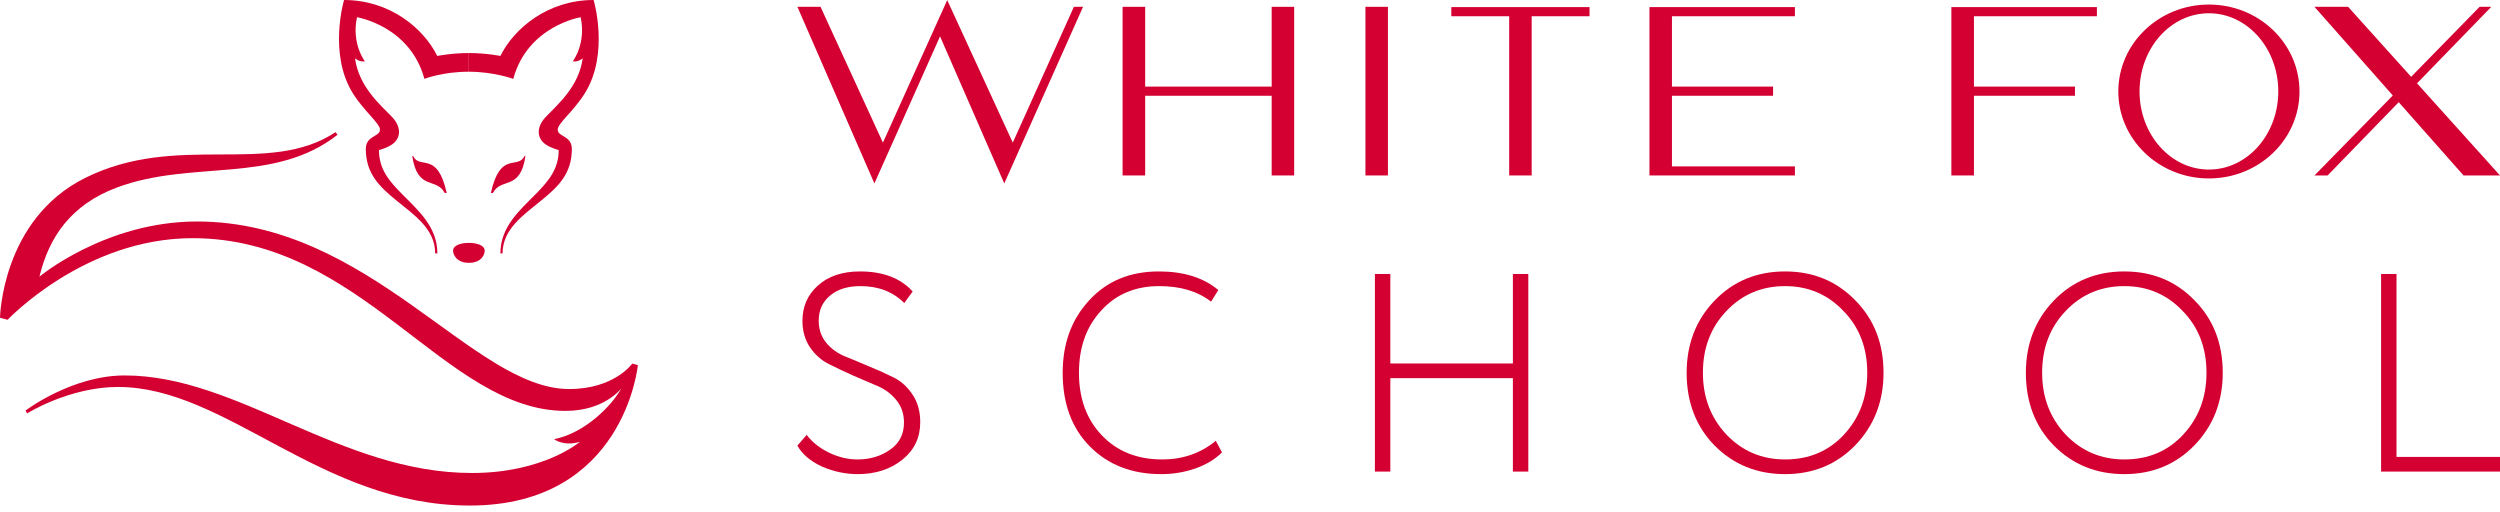 <?xml version="1.0" encoding="UTF-8"?> <svg xmlns="http://www.w3.org/2000/svg" width="249" height="51" viewBox="0 0 249 51" fill="none"> <path d="M62.972 36.211C62.972 36.211 61.202 38.748 56.686 38.748C47.121 38.748 36.86 22.061 19.618 22.061C10.513 22.061 3.929 27.551 3.929 27.551C4.868 23.659 7.027 20.399 11.652 18.674C19.121 15.884 27.313 18.385 33.618 13.419L33.419 13.166C26.708 17.591 17.703 13.139 8.49 17.717C0.163 21.853 0 31.651 0 31.651L0.759 31.849C0.759 31.849 8.409 23.722 19.175 23.722C36.056 23.722 44.339 40.925 56.316 40.925C60.226 40.925 61.879 38.685 61.879 38.685C60.976 40.365 58.275 43.137 55.186 43.742C55.186 43.742 56.117 44.492 57.761 44.004C57.761 44.004 54.148 47.11 47.012 47.11C33.88 47.11 23.718 37.394 12.419 37.394C7.135 37.394 2.547 40.889 2.547 40.889L2.692 41.178C2.692 41.178 6.901 38.541 11.751 38.541C22.598 38.541 31.947 50.352 46.796 50.352C62.214 50.352 63.532 36.364 63.532 36.364L62.972 36.211Z" fill="#D50032"></path> <path d="M48.277 24.977C48.277 24.436 47.509 24.192 46.705 24.192C45.892 24.192 45.134 24.427 45.125 24.968C45.125 25.284 45.396 26.169 46.696 26.178C48.006 26.178 48.277 25.302 48.277 24.977Z" fill="#D50032"></path> <path d="M46.696 7.143C49.189 7.143 51.122 7.856 51.122 7.856C52.549 2.574 57.832 1.716 57.832 1.716C58.41 4.344 57.047 6.113 57.047 6.113C57.634 6.186 58.04 5.806 58.04 5.806C57.652 8.651 55.52 10.421 54.355 11.649C53.38 12.669 53.479 13.78 54.337 14.376C54.888 14.764 55.647 14.945 55.647 14.945C55.647 16.868 54.599 18.06 53.38 19.306C51.754 20.95 49.839 22.593 49.839 25.239H50.056C50.056 22.774 52.196 21.383 53.967 19.921C55.529 18.638 56.956 17.338 56.956 14.846C56.956 13.482 55.547 13.645 55.547 12.913C55.547 12.281 57.119 11.098 58.248 9.292C60.723 5.346 59.124 0 59.124 0C54.554 0 51.203 2.826 49.839 5.572C49.839 5.572 48.412 5.283 46.696 5.283" fill="#D50032"></path> <path d="M46.696 7.143C44.058 7.143 42.27 7.856 42.27 7.856C40.843 2.574 35.559 1.716 35.559 1.716C34.981 4.344 36.345 6.113 36.345 6.113C35.758 6.186 35.36 5.806 35.36 5.806C35.749 8.651 37.871 10.421 39.045 11.649C40.021 12.669 39.922 13.78 39.063 14.376C38.513 14.764 37.745 14.945 37.745 14.945C37.745 16.868 38.792 18.06 40.021 19.306C41.647 20.95 43.562 22.593 43.562 25.239H43.345C43.345 22.774 41.204 21.383 39.425 19.921C37.871 18.638 36.435 17.338 36.435 14.846C36.435 13.482 37.844 13.645 37.844 12.913C37.844 12.281 36.273 11.098 35.144 9.292C32.678 5.346 34.267 0 34.267 0C38.838 0 42.189 2.826 43.553 5.572C43.553 5.572 44.98 5.283 46.696 5.283" fill="#D50032"></path> <path d="M44.284 19.216H44.492C43.553 14.963 41.809 16.941 41.141 15.532L41.06 15.55C41.584 19.045 43.489 17.636 44.284 19.216Z" fill="#D50032"></path> <path d="M52.332 15.559L52.251 15.532C51.583 16.941 49.831 14.963 48.891 19.216H49.099C49.903 17.636 51.818 19.054 52.332 15.559Z" fill="#D50032"></path> <path d="M220.007 0.453C215.031 0.453 210.984 4.327 210.984 9.113C210.984 13.89 215.031 17.773 220.007 17.773C224.993 17.773 229.03 13.899 229.03 9.113C229.03 4.327 224.993 0.453 220.007 0.453ZM220.007 16.888C216.196 16.888 213.098 13.402 213.098 9.104C213.098 4.806 216.187 1.32 220.007 1.32C223.819 1.32 226.917 4.806 226.917 9.104C226.917 13.411 223.819 16.888 220.007 16.888Z" fill="#D50032"></path> <path d="M138.238 0.679H135.998V17.475H138.238V0.679Z" fill="#D50032"></path> <path d="M249 17.475L240.736 8.3L248.133 0.679H246.968L240.149 7.65L233.871 0.679H230.52L238.324 9.51L230.52 17.475H231.83L238.911 10.178L245.369 17.475H249Z" fill="#D50032"></path> <path d="M100.873 14.206L94.343 0.011L87.939 14.206L81.725 0.679H79.421L87.09 18.27L93.629 3.623L100.024 18.27L107.873 0.679H106.96L100.873 14.206Z" fill="#D50032"></path> <path d="M126.659 8.625H114.059V0.679H111.81V17.475H114.059V9.537H126.659V17.475H128.899V0.679H126.659V8.625Z" fill="#D50032"></path> <path d="M144.552 1.618H150.315V17.475H152.555V1.618H158.317V0.706H144.552V1.618Z" fill="#D50032"></path> <path d="M164.286 17.475H178.774V16.572H166.526V9.537H176.597V8.625H166.526V1.618H178.774V0.706H164.286V17.475Z" fill="#D50032"></path> <path d="M194.356 17.475H196.605V9.537H206.667V8.625H196.605V1.618H208.852V0.706H194.356V17.475Z" fill="#D50032"></path> <path d="M90.036 42.078C90.036 41.216 89.785 40.475 89.282 39.857C88.779 39.238 88.155 38.77 87.41 38.451C86.665 38.132 85.855 37.785 84.98 37.41C84.105 37.017 83.295 36.633 82.55 36.258C81.805 35.883 81.181 35.33 80.678 34.599C80.176 33.849 79.924 32.968 79.924 31.956C79.924 30.531 80.436 29.36 81.46 28.441C82.503 27.504 83.9 27.035 85.65 27.035C87.941 27.035 89.692 27.701 90.902 29.032L90.064 30.184C88.947 29.06 87.494 28.497 85.706 28.497C84.421 28.497 83.406 28.816 82.662 29.453C81.917 30.072 81.544 30.906 81.544 31.956C81.544 32.799 81.796 33.53 82.299 34.149C82.801 34.749 83.425 35.199 84.17 35.499C84.915 35.798 85.725 36.136 86.6 36.511C87.475 36.867 88.286 37.232 89.03 37.607C89.775 37.982 90.399 38.554 90.902 39.322C91.405 40.072 91.656 40.981 91.656 42.05C91.656 43.587 91.06 44.833 89.868 45.789C88.677 46.745 87.196 47.223 85.427 47.223C84.217 47.223 83.025 46.97 81.852 46.464C80.697 45.921 79.887 45.227 79.421 44.383L80.343 43.315C80.902 44.046 81.647 44.637 82.578 45.086C83.509 45.536 84.449 45.761 85.399 45.761C86.665 45.761 87.755 45.433 88.667 44.777C89.58 44.14 90.036 43.24 90.036 42.078Z" fill="#D50032"></path> <path d="M121.095 43.906L121.71 45.058C121.039 45.733 120.155 46.267 119.056 46.661C117.976 47.036 116.84 47.223 115.648 47.223C112.743 47.223 110.378 46.305 108.553 44.468C106.747 42.65 105.843 40.203 105.843 37.129C105.843 34.224 106.719 31.825 108.469 29.931C110.22 28.001 112.538 27.035 115.425 27.035C117.901 27.035 119.875 27.654 121.346 28.891L120.62 30.044C119.298 29.013 117.575 28.497 115.452 28.497C113.069 28.497 111.141 29.313 109.67 30.944C108.199 32.537 107.464 34.599 107.464 37.129C107.464 39.697 108.227 41.778 109.754 43.371C111.281 44.965 113.283 45.761 115.76 45.761C117.808 45.761 119.587 45.143 121.095 43.906Z" fill="#D50032"></path> <path d="M152.22 46.97H150.683V37.664H138.477V46.97H136.94V27.288H138.477V36.202H150.683V27.288H152.22V46.97Z" fill="#D50032"></path> <path d="M167.99 37.129C167.99 34.261 168.921 31.862 170.783 29.931C172.645 28.001 174.982 27.035 177.794 27.035C180.587 27.035 182.915 27.991 184.777 29.903C186.658 31.797 187.599 34.205 187.599 37.129C187.599 39.997 186.658 42.406 184.777 44.355C182.915 46.267 180.587 47.223 177.794 47.223C175.001 47.223 172.664 46.277 170.783 44.383C168.921 42.49 167.99 40.072 167.99 37.129ZM169.61 37.129C169.61 39.566 170.392 41.619 171.956 43.287C173.539 44.937 175.485 45.761 177.794 45.761C180.178 45.761 182.133 44.937 183.66 43.287C185.206 41.619 185.979 39.566 185.979 37.129C185.979 34.636 185.187 32.584 183.604 30.972C182.04 29.322 180.103 28.497 177.794 28.497C175.466 28.497 173.52 29.322 171.956 30.972C170.392 32.602 169.61 34.655 169.61 37.129Z" fill="#D50032"></path> <path d="M201.777 37.129C201.777 34.261 202.708 31.862 204.57 29.931C206.432 28.001 208.769 27.035 211.581 27.035C214.375 27.035 216.703 27.991 218.565 29.903C220.446 31.797 221.386 34.205 221.386 37.129C221.386 39.997 220.446 42.406 218.565 44.355C216.703 46.267 214.375 47.223 211.581 47.223C208.788 47.223 206.451 46.277 204.57 44.383C202.708 42.49 201.777 40.072 201.777 37.129ZM203.397 37.129C203.397 39.566 204.179 41.619 205.743 43.287C207.326 44.937 209.272 45.761 211.581 45.761C213.965 45.761 215.92 44.937 217.447 43.287C218.993 41.619 219.766 39.566 219.766 37.129C219.766 34.636 218.974 32.584 217.392 30.972C215.827 29.322 213.891 28.497 211.581 28.497C209.254 28.497 207.308 29.322 205.743 30.972C204.179 32.602 203.397 34.655 203.397 37.129Z" fill="#D50032"></path> <path d="M249 46.97H237.156V27.288H238.693V45.508H249V46.97Z" fill="#D50032"></path> </svg> 
